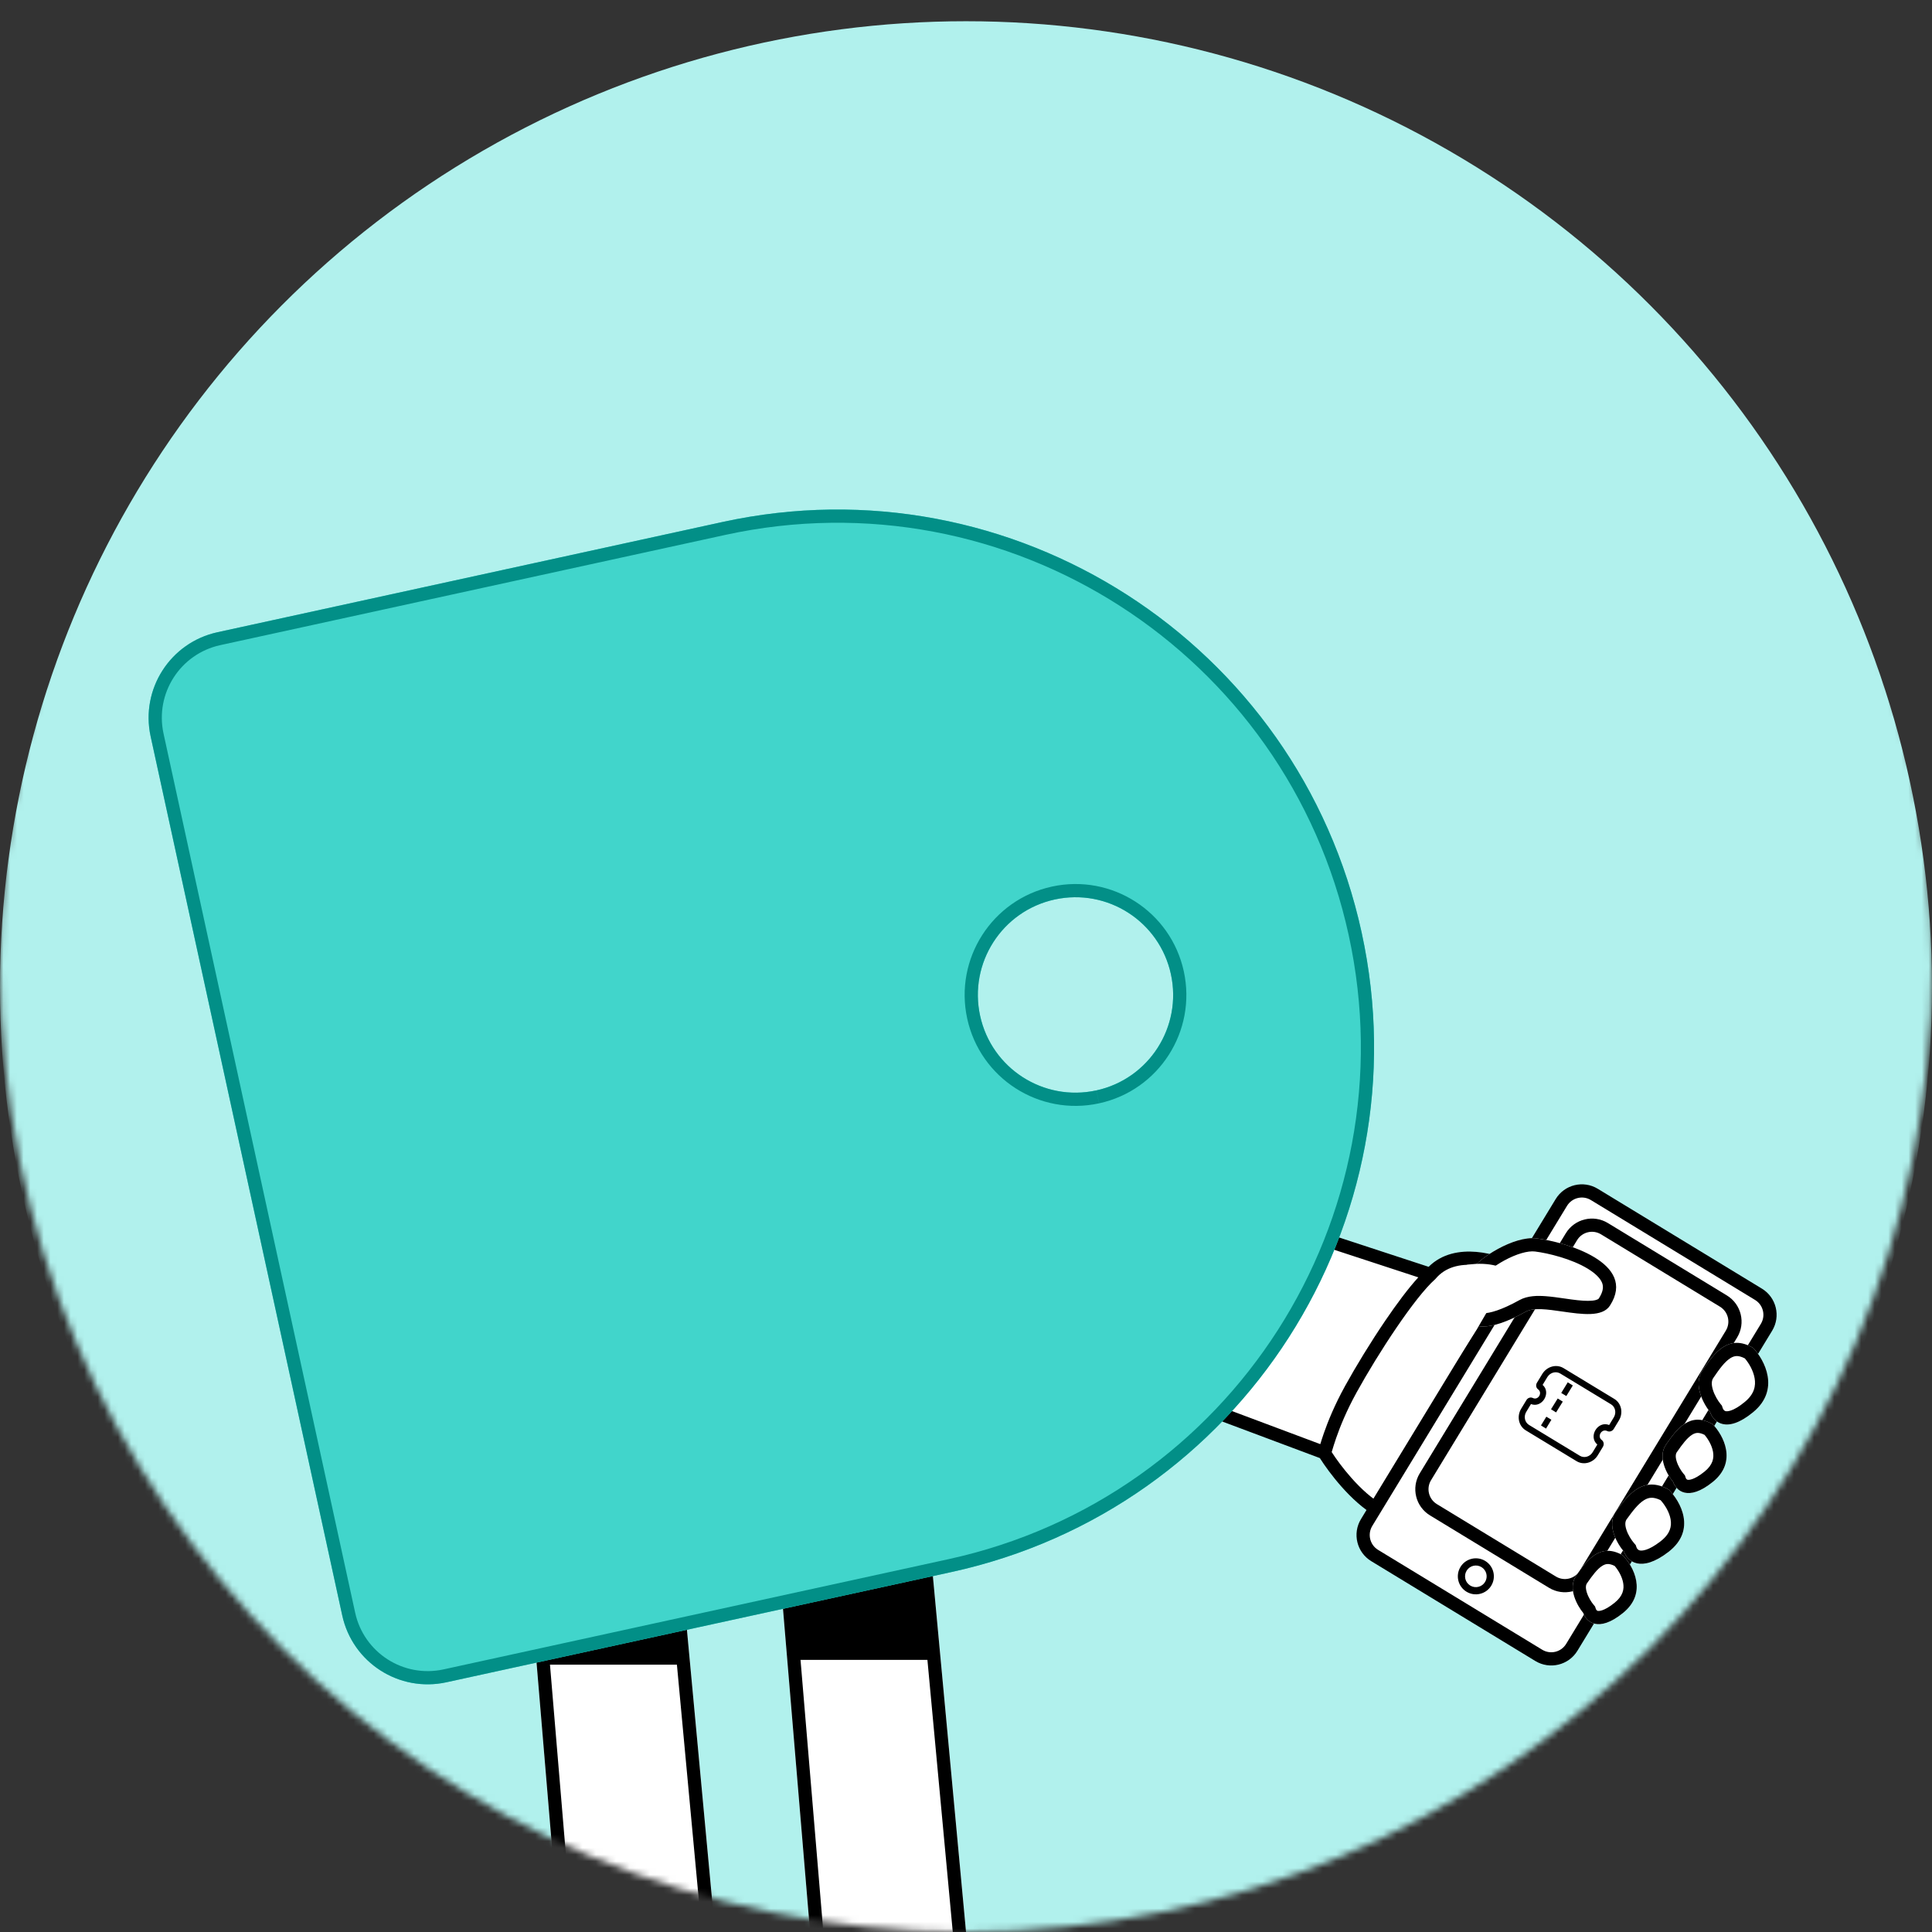 <svg width="287" height="287" viewBox="0 0 287 287" fill="none" xmlns="http://www.w3.org/2000/svg">
<rect x="0" y="0" width="287" height="287" fill="#333333" stroke="none"/>
<mask id="mask0_208_119" style="mask-type:alpha" maskUnits="userSpaceOnUse" x="0" y="0" width="287" height="287">
<circle cx="143.5" cy="143.5" r="143.5" fill="#D9D9D9"/>
</mask>
<g mask="url(#mask0_208_119)">
</g>
<mask id="mask1_208_119" style="mask-type:alpha" maskUnits="userSpaceOnUse" x="0" y="0" width="287" height="287">
<circle cx="143.5" cy="143.5" r="143.5" fill="#D9D9D9"/>
</mask>
<g mask="url(#mask1_208_119)">
<circle cx="143.5" cy="146.654" r="143.5" fill="#B1F1ED"/>
<path d="M83.259 289.381L78.443 231.945H101.096L106.448 289.381H83.259Z" fill="white"/>
<path fill-rule="evenodd" clip-rule="evenodd" d="M85.064 287.419L80.577 233.907H99.309L104.294 287.419H85.064ZM106.448 289.381H83.259L78.443 231.945H101.096L106.448 289.381Z" fill="black"/>
<path d="M101.631 247.285H80.762V246.037L100.918 241.042L101.631 247.285Z" fill="black"/>
<path d="M120.539 289.381L115.723 231.945H138.376L143.727 289.381H120.539Z" fill="white"/>
<path fill-rule="evenodd" clip-rule="evenodd" d="M122.343 287.419L117.856 233.907H136.588L141.574 287.419H122.343ZM143.727 289.381H120.539L115.723 231.945H138.376L143.727 289.381Z" fill="black"/>
<path d="M117.868 246.573L116.969 238.714L138.008 233.73L139.087 246.573H117.868Z" fill="black"/>
<path d="M180.473 209.71L196.725 184.143L212.523 189.317C216.003 185.177 222.58 187.288 225.434 188.86C233.94 186.547 236.876 193.071 237.281 196.622C249.19 202.466 243.357 208.797 238.952 211.232C242.962 217.197 237.281 222.544 233.94 224.472C232.36 230.559 227.307 230.661 224.978 229.95C224.37 232.233 222.122 236.677 217.991 236.19C213.859 235.703 207.662 228.175 205.08 224.472C201.443 222.528 198.008 217.9 196.735 215.812C196.731 215.81 196.728 215.805 196.725 215.797L180.473 209.71Z" fill="white"/>
<path fill-rule="evenodd" clip-rule="evenodd" d="M196.303 182.972L212.224 188.187C214.212 186.204 216.874 185.763 219.293 185.968C221.705 186.173 224.02 187.025 225.553 187.814C229.904 186.738 233.011 187.843 235.073 189.836C236.947 191.646 237.862 194.095 238.177 195.974C240.972 197.403 242.848 198.903 243.975 200.449C245.186 202.111 245.51 203.802 245.193 205.395C244.884 206.949 243.987 208.313 242.93 209.42C242.129 210.26 241.205 210.985 240.297 211.568C241.924 214.604 241.402 217.504 240.05 219.854C238.694 222.21 236.501 224.049 234.777 225.112C233.872 228.187 232.078 229.883 230.099 230.671C228.525 231.298 226.902 231.323 225.635 231.109C225.223 232.243 224.535 233.603 223.544 234.75C222.256 236.24 220.365 237.457 217.872 237.163C216.603 237.014 215.283 236.346 214.032 235.48C212.762 234.602 211.473 233.454 210.254 232.227C207.897 229.853 205.734 227.106 204.404 225.221C202.514 224.161 200.733 222.482 199.283 220.846C197.892 219.277 196.756 217.691 196.065 216.598L178.992 210.203L196.303 182.972ZM197.824 215.707C198.469 216.709 199.5 218.133 200.751 219.544C202.193 221.17 203.87 222.714 205.538 223.606L205.746 223.717L205.881 223.91C207.148 225.726 209.307 228.488 211.647 230.845C212.817 232.023 214.013 233.081 215.148 233.867C216.302 234.665 217.305 235.121 218.102 235.215C219.74 235.408 221.039 234.647 222.06 233.466C223.094 232.27 223.751 230.733 224.026 229.697L224.288 228.715L225.26 229.011C226.262 229.316 227.872 229.446 229.373 228.848C230.816 228.274 232.27 226.986 232.986 224.224L233.09 223.826L233.446 223.621C235.02 222.713 237.124 221.004 238.349 218.876C239.539 216.807 239.889 214.389 238.134 211.778L237.537 210.89L238.474 210.372C239.505 209.802 240.612 209.007 241.511 208.065C242.415 207.118 243.057 206.077 243.269 205.013C243.472 203.989 243.297 202.85 242.389 201.604C241.46 200.328 239.746 198.925 236.846 197.502L236.364 197.265L236.303 196.732C236.118 195.11 235.348 192.83 233.71 191.247C232.136 189.726 229.642 188.731 225.687 189.806L225.304 189.91L224.956 189.719C223.619 188.982 221.394 188.116 219.127 187.923C216.864 187.731 214.727 188.215 213.27 189.947L213.223 190.002L213.17 190.05C211.692 191.36 209.587 194.081 207.418 197.272C205.266 200.435 203.11 203.97 201.53 206.835C200.009 209.592 199.078 211.922 198.512 213.548C198.228 214.362 198.036 215.001 197.904 215.441L197.894 215.474C197.87 215.556 197.846 215.634 197.824 215.707ZM197.567 215.301C197.567 215.301 197.567 215.301 197.567 215.301ZM196.13 214.527C196.259 214.106 196.431 213.558 196.659 212.903C197.254 211.192 198.228 208.758 199.812 205.887C201.422 202.969 203.61 199.382 205.795 196.168C207.488 193.678 209.217 191.357 210.694 189.751L197.141 185.311L181.946 209.214L196.13 214.527Z" fill="black"/>
<path d="M162.855 161.982C155.026 163.689 147.301 158.726 145.596 150.892C143.891 143.063 148.85 135.327 156.679 133.62C164.508 131.914 172.233 136.877 173.938 144.711C175.643 152.546 170.684 160.276 162.862 161.982M107.336 77.541L32.3 93.92C25.291 95.45 20.853 102.373 22.375 109.387L50.841 239.977C52.37 246.991 59.288 251.432 66.297 249.908L141.334 233.529C184.377 224.132 211.658 181.605 202.274 138.531C192.889 95.457 150.38 68.15 107.336 77.541Z" fill="#41D5CB"/>
<path fill-rule="evenodd" clip-rule="evenodd" d="M162.855 161.982C155.026 163.689 147.301 158.726 145.596 150.892C143.891 143.063 148.85 135.327 156.679 133.62C164.508 131.914 172.233 136.877 173.938 144.711C175.643 152.546 170.684 160.276 162.862 161.982L163.28 163.899C172.163 161.962 177.79 153.185 175.855 144.294C173.92 135.401 165.15 129.766 156.261 131.703C147.372 133.641 141.744 142.424 143.679 151.309C145.615 160.202 154.384 165.837 163.273 163.9L162.855 161.982ZM32.719 95.837C32.718 95.837 32.718 95.837 32.718 95.837C26.77 97.136 22.999 103.013 24.293 108.971L52.758 239.559C52.758 239.559 52.758 239.559 52.758 239.559C54.057 245.515 59.93 249.285 65.88 247.991L140.915 231.612C140.915 231.612 140.915 231.612 140.915 231.612C182.899 222.446 209.511 180.965 200.357 138.948C191.203 96.933 149.738 70.298 107.755 79.458M32.719 95.837L107.754 79.458ZM107.336 77.541L32.3 93.92C25.291 95.45 20.853 102.373 22.375 109.387L50.841 239.977C52.37 246.991 59.288 251.432 66.297 249.908L141.334 233.529C184.377 224.132 211.658 181.605 202.274 138.531C192.889 95.457 150.38 68.15 107.336 77.541Z" fill="#028F87"/>
<path d="M203.015 226.172L231.941 178.628C232.965 176.945 235.159 176.41 236.843 177.434L261.224 192.268C262.907 193.292 263.442 195.487 262.418 197.17L233.492 244.714C232.468 246.397 230.273 246.931 228.59 245.907L204.208 231.074C202.525 230.049 201.991 227.855 203.015 226.172Z" fill="white"/>
<path fill-rule="evenodd" clip-rule="evenodd" d="M236.331 178.272C235.111 177.529 233.519 177.917 232.777 179.137L203.851 226.681C203.109 227.901 203.496 229.492 204.716 230.235L229.098 245.069C230.318 245.811 231.909 245.424 232.652 244.203L261.578 196.659C262.32 195.439 261.933 193.848 260.712 193.106L236.331 178.272ZM231.101 178.117C232.406 175.971 235.205 175.29 237.351 176.596L261.732 191.429C263.878 192.735 264.559 195.533 263.254 197.679L234.328 245.223C233.022 247.369 230.224 248.05 228.078 246.745L203.697 231.911C201.551 230.605 200.869 227.807 202.175 225.661L231.101 178.117Z" fill="black"/>
<path d="M211.744 219.372L233.439 183.714C234.463 182.031 236.657 181.497 238.341 182.521L256.017 193.275C257.7 194.299 258.235 196.494 257.211 198.177L235.516 233.835C234.492 235.518 232.298 236.052 230.614 235.028L212.938 224.274C211.255 223.25 210.72 221.055 211.744 219.372Z" fill="white"/>
<path fill-rule="evenodd" clip-rule="evenodd" d="M237.831 183.36C236.611 182.617 235.019 183.005 234.277 184.225L212.583 219.883C211.84 221.103 212.228 222.694 213.448 223.437L231.124 234.191C232.345 234.934 233.936 234.546 234.678 233.326L256.373 197.668C257.115 196.448 256.728 194.857 255.507 194.114L237.831 183.36ZM232.601 183.205C233.906 181.059 236.705 180.378 238.851 181.683L256.527 192.438C258.673 193.744 259.355 196.542 258.049 198.688L236.355 234.346C235.049 236.492 232.251 237.173 230.105 235.867L212.428 225.113C210.282 223.807 209.601 221.009 210.906 218.863L232.601 183.205Z" fill="black"/>
<path d="M221.525 235.555C220.757 236.817 219.111 237.218 217.848 236.45C216.586 235.682 216.185 234.036 216.953 232.774C217.721 231.511 219.367 231.11 220.63 231.878C221.892 232.646 222.293 234.292 221.525 235.555Z" fill="white"/>
<path fill-rule="evenodd" clip-rule="evenodd" d="M218.404 235.536C219.162 235.997 220.149 235.756 220.61 234.999C221.071 234.241 220.831 233.254 220.073 232.793C219.316 232.332 218.328 232.572 217.867 233.33C217.407 234.087 217.647 235.075 218.404 235.536ZM217.848 236.45C219.111 237.218 220.757 236.817 221.525 235.555C222.293 234.292 221.892 232.646 220.63 231.878C219.367 231.11 217.721 231.511 216.953 232.774C216.185 234.036 216.586 235.682 217.848 236.45Z" fill="black"/>
<path d="M241.087 239.616C244.797 236.62 242.633 232.66 241.087 231.055C237.698 229.092 235.736 231.768 234.131 234.087C232.846 235.942 234.309 238.546 235.201 239.616C235.617 240.865 237.377 242.613 241.087 239.616Z" fill="white"/>
<path fill-rule="evenodd" clip-rule="evenodd" d="M235.201 239.616C235.617 240.865 237.377 242.613 241.087 239.616C244.797 236.62 242.633 232.66 241.087 231.055C237.698 229.092 235.736 231.768 234.131 234.087C232.846 235.942 234.309 238.546 235.201 239.616ZM239.86 232.621C239.386 232.384 239.052 232.333 238.828 232.336C238.573 232.34 238.31 232.418 237.998 232.618C237.271 233.083 236.59 233.982 235.744 235.204C235.588 235.429 235.496 235.832 235.723 236.563C235.947 237.281 236.388 237.977 236.708 238.36L236.945 238.645L237.062 238.996C237.122 239.175 237.244 239.272 237.346 239.296C237.454 239.32 238.209 239.419 239.854 238.09C241.122 237.066 241.281 236.055 241.125 235.148C240.959 234.19 240.399 233.247 239.86 232.621Z" fill="black"/>
<path d="M247.879 230.516C252.054 227.278 249.619 223 247.879 221.266C244.066 219.146 241.858 222.037 240.051 224.542C238.606 226.546 240.252 229.359 241.256 230.516C241.724 231.865 243.704 233.753 247.879 230.516Z" fill="white"/>
<path fill-rule="evenodd" clip-rule="evenodd" d="M241.256 230.516C241.724 231.865 243.704 233.753 247.879 230.516C252.054 227.278 249.619 223 247.879 221.266C244.066 219.146 241.858 222.037 240.051 224.542C238.606 226.546 240.252 229.359 241.256 230.516ZM246.683 222.853C246.093 222.563 245.653 222.488 245.332 222.493C244.973 222.499 244.623 222.606 244.24 222.841C243.376 223.372 242.588 224.379 241.643 225.69C241.436 225.977 241.343 226.443 241.602 227.241C241.858 228.033 242.365 228.8 242.737 229.23L242.985 229.515L243.109 229.872C243.18 230.075 243.35 230.265 243.598 230.319C243.861 230.377 244.807 230.416 246.677 228.965C247.475 228.347 247.862 227.756 248.048 227.259C248.237 226.758 248.266 226.231 248.166 225.675C247.974 224.605 247.316 223.549 246.683 222.853Z" fill="black"/>
<path d="M254.435 220.14C258.145 217.144 255.981 213.184 254.435 211.578C251.046 209.616 249.084 212.292 247.478 214.611C246.194 216.466 247.657 219.07 248.548 220.14C248.965 221.389 250.725 223.137 254.435 220.14Z" fill="white"/>
<path fill-rule="evenodd" clip-rule="evenodd" d="M248.548 220.14C248.965 221.389 250.725 223.137 254.435 220.14C258.145 217.144 255.981 213.184 254.435 211.578C251.046 209.616 249.084 212.292 247.478 214.611C246.194 216.466 247.657 219.07 248.548 220.14ZM253.208 213.145C252.734 212.908 252.399 212.857 252.176 212.86C251.92 212.864 251.657 212.942 251.345 213.142C250.619 213.607 249.937 214.505 249.091 215.728C248.935 215.953 248.843 216.356 249.071 217.086C249.294 217.805 249.736 218.501 250.056 218.884L250.293 219.169L250.41 219.52C250.47 219.699 250.592 219.796 250.694 219.819C250.801 219.844 251.556 219.943 253.202 218.614C254.47 217.59 254.629 216.579 254.472 215.672C254.307 214.714 253.747 213.771 253.208 213.145Z" fill="black"/>
<path d="M260.443 209.769C264.479 206.433 262.125 202.026 260.443 200.239C256.757 198.055 254.622 201.033 252.876 203.614C251.479 205.679 253.07 208.578 254.04 209.769C254.493 211.159 256.407 213.104 260.443 209.769Z" fill="white"/>
<path fill-rule="evenodd" clip-rule="evenodd" d="M254.04 209.769C254.493 211.159 256.407 213.104 260.443 209.769C264.479 206.433 262.125 202.026 260.443 200.239C256.757 198.055 254.622 201.033 252.876 203.614C251.479 205.679 253.07 208.578 254.04 209.769ZM259.2 201.792C258.65 201.505 258.255 201.439 257.984 201.444C257.679 201.449 257.368 201.545 257.007 201.781C256.181 202.322 255.419 203.358 254.501 204.714C254.272 205.052 254.188 205.595 254.448 206.448C254.703 207.286 255.201 208.087 255.562 208.53L255.793 208.814L255.906 209.161C255.992 209.427 256.174 209.59 256.345 209.63C256.516 209.67 257.38 209.755 259.193 208.257C260.63 207.069 260.839 205.855 260.653 204.75C260.46 203.611 259.811 202.509 259.2 201.792Z" fill="black"/>
<path fill-rule="evenodd" clip-rule="evenodd" d="M227.144 211.68L234.685 216.254C235.326 216.643 236.18 216.406 236.593 215.726L237.283 214.588C235.896 213.404 237.351 211.004 239.043 211.686L239.733 210.548C240.146 209.868 239.961 209.001 239.319 208.612L231.779 204.039C231.133 203.647 230.272 203.885 229.856 204.571L229.156 205.725C230.492 206.889 229.077 209.223 227.427 208.575L226.727 209.73C226.311 210.415 226.498 211.288 227.144 211.68ZM232.266 203.236C231.202 202.591 229.784 202.983 229.1 204.112L228.314 205.407C228.11 205.743 228.184 206.171 228.484 206.389C229.194 206.903 228.489 208.064 227.705 207.673C227.374 207.508 226.96 207.639 226.756 207.976L225.97 209.271C225.286 210.4 225.593 211.838 226.657 212.483L234.198 217.057C235.257 217.699 236.668 217.309 237.349 216.185L238.112 214.927C238.323 214.58 238.247 214.138 237.939 213.912C237.21 213.377 237.935 212.182 238.746 212.58C239.09 212.749 239.516 212.612 239.727 212.265L240.49 211.007C241.171 209.883 240.865 208.451 239.806 207.809L232.266 203.236ZM232.892 205.343L231.922 206.924L232.679 207.382L233.643 205.811L232.892 205.343ZM231.4 207.745L230.406 209.347L231.157 209.815L232.151 208.213L231.4 207.745ZM229.712 210.451L228.914 211.749L229.665 212.217L230.46 210.904L229.712 210.451Z" fill="black"/>
<path d="M228.275 183.964C224.85 183.536 219.592 186.996 218.643 188.601C216.324 192.525 215.432 201.087 226.67 194.844C229.334 193.364 237.193 196.985 239.156 193.952C243.267 187.599 232.556 184.499 228.275 183.964Z" fill="white"/>
<path fill-rule="evenodd" clip-rule="evenodd" d="M220.397 189.512C220.35 189.57 220.333 189.599 220.332 189.599C219.869 190.384 219.459 191.439 219.267 192.469C219.066 193.55 219.157 194.304 219.34 194.684C219.413 194.835 219.489 194.906 219.569 194.952C219.658 195.005 219.876 195.097 220.33 195.092C221.302 195.083 223.008 194.634 225.717 193.129C226.938 192.451 228.46 192.465 229.612 192.55C230.502 192.615 231.505 192.76 232.437 192.895C232.783 192.945 233.12 192.993 233.437 193.036C234.706 193.206 235.749 193.295 236.548 193.211C237.351 193.127 237.489 192.917 237.508 192.886C238.254 191.734 238.181 191.025 237.979 190.536C237.717 189.903 237.04 189.179 235.845 188.454C233.468 187.013 230.019 186.159 228.032 185.911C226.952 185.776 225.24 186.28 223.468 187.244C222.632 187.698 221.876 188.205 221.292 188.672C221 188.905 220.766 189.116 220.593 189.293C220.508 189.381 220.443 189.454 220.397 189.512ZM218.643 188.601C219.592 186.996 224.85 183.536 228.275 183.964C232.556 184.499 243.267 187.599 239.156 193.952C238.034 195.685 234.987 195.245 232.084 194.827C229.907 194.512 227.811 194.21 226.67 194.844C215.432 201.087 216.324 192.525 218.643 188.601Z" fill="black"/>
<path d="M224.35 188.958C223.494 188.387 221.496 187.353 217.929 187.888L215.966 190.742L212.221 200.731V208.757L219.356 197.52L224.35 188.958Z" fill="white"/>
</g>
</svg>

